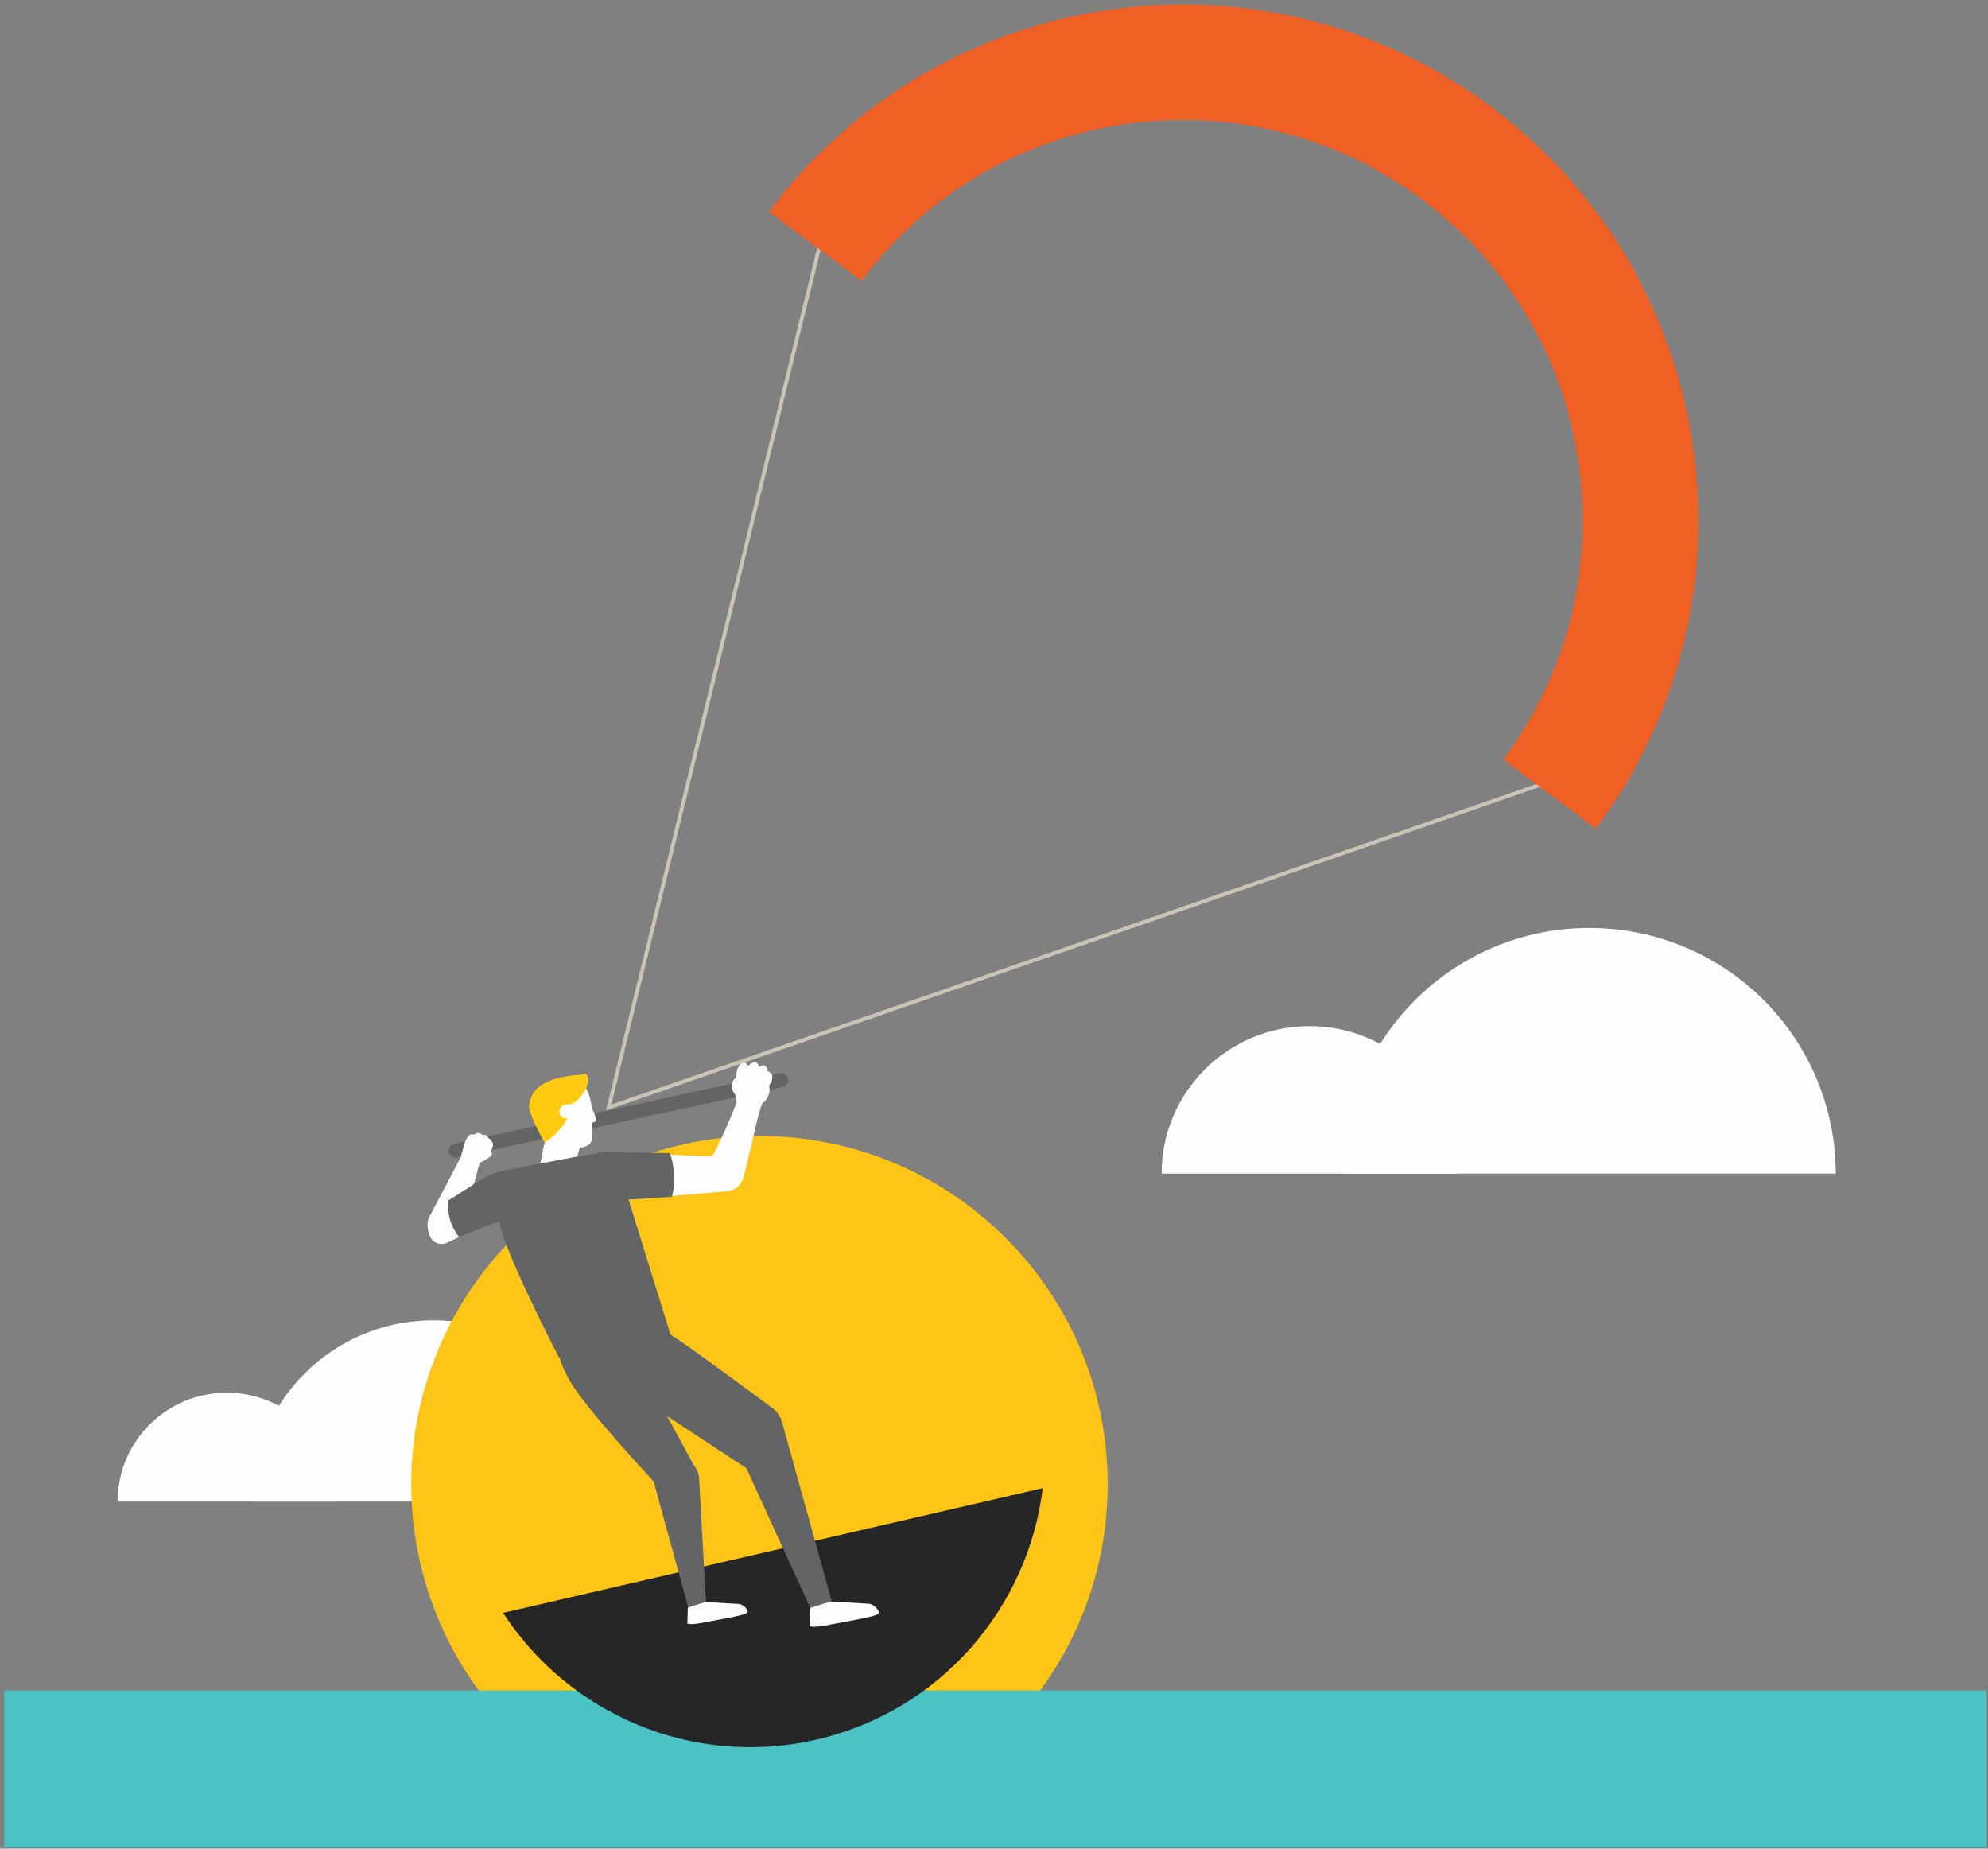 <?xml version="1.0" encoding="UTF-8"?>
<svg width="399px" height="371px" viewBox="0 0 399 371" version="1.1" xmlns="http://www.w3.org/2000/svg" xmlns:xlink="http://www.w3.org/1999/xlink">
    <rect x="0" y="0" width="399" height="371" fill="#808080" stroke="none"/>
    <title>Group 62</title>
    <g id="Page-1" stroke="none" stroke-width="1" fill="none" fill-rule="evenodd">
        <g id="Group-62" transform="translate(0.851, 0.909)">
            <path d="M66.569,300.435 C66.569,288.368 56.76,278.587 44.661,278.587 C32.564,278.587 22.753,288.368 22.753,300.435" id="Fill-1585" fill="#FEFEFE"></path>
            <path d="M122.583,300.433 C122.583,280.345 106.252,264.056 86.106,264.056 C65.961,264.056 49.63,280.345 49.63,300.433" id="Fill-1586" fill="#FEFEFE"></path>
            <path d="M200.997,247.537 C173.704,220.244 129.454,220.244 102.161,247.537 C74.868,274.83 74.868,319.08 102.161,346.373 C129.454,373.666 173.704,373.666 200.997,346.373 C228.289,319.08 228.289,274.83 200.997,247.537" id="Fill-1603" fill="#FEC416"></path>
            <polygon id="Fill-1604" fill="#C9C4B6" points="120.772 221.942 164.889 41.749 165.635 41.931 121.854 220.754 323.443 150.923 323.695 151.65"></polygon>
            <polygon id="Fill-1605" fill="#4BC2C4" points="-8.52651283e-14 369.855 397.834 369.855 397.834 338.34 -8.52651283e-14 338.34"></polygon>
            <path d="M208.432,297.741 C205.515,321.731 187.955,342.445 163.048,348.202 C138.14,353.958 113.272,343.049 100.125,322.771 L208.432,297.741 Z" id="Fill-1606" fill="#262626"></path>
            <path d="M90.617,231.408 C89.965,231.408 89.378,230.954 89.235,230.291 C89.07,229.527 89.555,228.774 90.319,228.609 L155.658,214.491 C156.43,214.331 157.177,214.812 157.34,215.576 C157.505,216.34 157.019,217.093 156.256,217.258 L90.917,231.376 C90.816,231.397 90.716,231.408 90.617,231.408" id="Fill-1607" fill="#636466"></path>
            <path d="M85.231,243.511 L91.642,231.292 C91.642,231.292 91.931,230.073 92.47,228.292 C92.541,228.057 93.128,226.956 93.482,226.825 C93.836,226.694 94.28,226.799 94.28,226.799 C94.28,226.799 94.71,226.471 95.009,226.461 C95.307,226.451 95.731,226.617 96.037,226.846 C96.037,226.846 97.049,226.739 97.131,227.407 C97.151,227.573 97.515,227.699 97.619,227.809 C97.773,227.97 97.951,228.232 98.033,228.442 C98.299,229.128 97.837,229.428 97.758,230.025 C97.727,230.255 97.909,230.441 97.885,230.675 C97.85,231.022 97.567,231.213 97.293,231.383 C96.84,231.663 96.274,232.113 95.764,232.275 C95.458,232.446 95.413,232.518 95.308,232.84 C95.114,233.438 94.98,234.062 94.817,234.668 C94.321,236.521 93.824,238.373 93.327,240.226 C93.109,241.04 92.89,241.856 92.672,242.67 L85.231,243.511 Z" id="Fill-1608" fill="#FEFEFE"></path>
            <path d="M86.05,242.403 C88.356,240.461 92.772,238.267 95.961,236.145 C97.264,235.278 98.747,234.729 100.301,234.535 L119.544,230.329 C119.654,230.315 119.764,230.305 119.874,230.3 C119.874,230.3 141.999,231.183 142.001,231.183 C142.459,231.162 147.097,220.598 146.986,220.112 C146.873,219.621 146.814,218.875 146.504,218.456 C145.958,217.718 145.892,216.912 146.247,216.082 C146.373,215.787 146.594,215.545 146.862,215.382 C146.946,215.331 146.984,214.006 147.079,213.769 C147.305,213.21 147.798,212.356 148.484,212.332 C148.845,212.319 149.11,212.621 149.172,212.951 C149.29,212.937 149.433,212.888 149.524,212.802 C149.759,212.582 150.017,212.393 150.337,212.312 C150.965,212.152 151.502,212.616 151.422,213.258 C151.422,213.258 151.696,213.108 151.919,213.037 C152.122,212.891 152.397,212.856 152.654,212.981 C152.976,213.139 153.274,213.596 153.144,214.051 C153.144,214.051 153.483,214.057 153.621,214.31 C153.993,214.461 154.183,214.775 154.159,215.19 C154.151,215.327 154.152,215.464 154.149,215.579 C154.061,216.047 153.937,216.474 153.588,216.796 L153.55,217.175 C153.66,217.786 153.602,218.357 153.387,218.918 C153.149,219.54 152.757,220.052 152.241,220.465 C151.794,220.824 150.698,225.677 150.299,227.361 C149.672,229.998 149.045,232.634 148.419,235.272 C148.042,236.857 146.691,238.021 145.068,238.16 L124.512,239.917 L132.997,266.511 L111.717,270.735 C111.717,270.735 100.196,248.474 99.754,243.302 L88.898,248.495 C87.533,249.148 85.9,248.483 85.389,247.06 C84.837,245.522 84.604,243.621 86.05,242.403" id="Fill-1609" fill="#FEFEFE"></path>
            <path d="M107.862,231.44 C108.069,230.4 108.163,229.327 108.498,228.327 C108.524,228.371 108.573,228.403 108.61,228.369 L108.62,228.056 C108.967,227.675 109.348,227.298 109.828,227.129 C109.381,223.762 110.43,220.293 112.857,217.544 C113.54,216.77 114.645,215.975 115.787,216.295 L115.901,216.14 C117.237,217.764 117.752,219.658 117.934,221.596 C117.94,221.604 117.942,221.614 117.947,221.623 C118.35,222.162 118.568,222.974 118.766,223.534 C118.887,223.878 118.586,224.286 118.254,224.353 C118.178,224.369 118.098,224.384 118.018,224.4 C118.016,224.581 118.015,224.761 118.011,224.941 C117.994,225.715 117.972,226.489 117.946,227.262 C117.933,227.666 117.913,228.084 117.678,228.438 C117.278,229.043 116.373,229.297 115.525,229.456 C114.774,231.486 114.775,233.726 114.695,235.919 C114.443,235.799 114.167,235.669 113.855,235.52 C113.855,235.52 110.486,234.708 106.948,234.735 C107.277,233.642 107.64,232.558 107.862,231.44" id="Fill-1610" fill="#FEFEFE"></path>
            <path d="M108.438,228.39 C107.936,227.45 107.431,226.516 106.968,225.587 C106.623,224.895 106.297,224.193 106.013,223.474 C105.862,223.093 105.723,222.707 105.599,222.316 C105.507,222.029 105.37,221.536 105.329,221.355 C105.364,220.148 105.716,218.979 106.61,217.917 C108.626,215.523 112.901,214.992 115.804,214.762 C116.13,214.736 116.416,214.661 116.684,214.564 C116.753,214.629 116.835,214.679 116.892,214.76 C117.22,215.229 117.238,215.85 117.139,216.413 C117.085,216.72 116.987,217.015 116.87,217.302 C116.846,217.383 116.812,217.471 116.747,217.608 C116.728,217.647 116.696,217.693 116.675,217.733 C116.654,217.773 116.631,217.811 116.609,217.85 C116.199,218.595 115.473,219.52 114.87,220.02 C114.503,220.323 114.099,220.608 113.627,220.703 C113.237,220.78 112.826,220.72 112.441,220.82 C112.285,220.861 112.144,220.944 112.021,221.046 C110.637,222.185 111.812,223.637 112.961,223.526 C112.951,223.575 112.947,223.624 112.938,223.674 C112.874,223.79 112.812,223.908 112.746,224.023 C112.696,224.108 112.646,224.192 112.595,224.276 C112.597,224.274 112.538,224.368 112.503,224.423 C112.47,224.474 112.416,224.556 112.406,224.571 C112.341,224.665 112.275,224.76 112.208,224.854 C112.097,225.008 111.982,225.161 111.865,225.311 C111.633,225.608 111.388,225.895 111.132,226.172 C111.004,226.31 110.875,226.445 110.742,226.577 C110.676,226.643 110.609,226.708 110.542,226.773 C110.518,226.796 110.495,226.818 110.477,226.835 C109.917,227.341 109.321,227.805 108.696,228.228 C108.612,228.285 108.523,228.335 108.438,228.39" id="Fill-1611" fill="#FFCA10"></path>
            <path d="M132.997,266.511 C134.026,266.759 149.234,278.001 154.124,281.629 C155.099,282.353 155.802,283.379 156.126,284.549 L166.052,320.328 L161.766,321.763 L148.951,293.736 L133.027,283.274 L138.442,293.213 C139.054,293.953 139.414,294.87 139.467,295.829 L140.873,321.144 L137.326,321.848 L130.341,296.395 C130.341,296.395 116.226,281.303 113.363,275.937 C110.5,270.571 111.716,270.735 111.716,270.735 L132.997,266.511 Z" id="Fill-1612" fill="#636466"></path>
            <path d="M89.15,240 C91.439,238.516 93.213,237.487 94.858,236.33 C96.138,235.429 98.724,234.188 100.278,233.994 L119.544,230.329 C119.653,230.315 119.763,230.306 119.874,230.301 L133.488,230.492 C134.085,231.544 134.269,233.189 134.387,234.112 C134.613,235.894 134.429,237.572 134.016,239.271 L125.309,239.849 L133.756,267.043 L111.341,271.537 C111.341,271.537 99.82,249.277 99.379,244.104 L91.284,247.354 C89.707,245.383 88.808,242.671 89.15,240" id="Fill-1613" fill="#636466"></path>
            <path d="M165.798,320.484 L173.653,320.948 C174.631,321.082 176.127,322.656 175.238,323.084 C173.897,323.729 168.502,324.57 166.714,324.948 C161.399,326.07 161.669,325.312 161.669,325.312 L161.767,321.763 L165.798,320.484 Z" id="Fill-1614" fill="#FEFEFE"></path>
            <path d="M140.719,320.594 L147.581,320.999 C148.435,321.116 149.743,322.491 148.966,322.865 C147.794,323.429 143.082,324.163 141.519,324.493 C136.876,325.474 137.111,324.812 137.111,324.812 L137.197,321.712 L140.719,320.594 Z" id="Fill-1615" fill="#FEFEFE"></path>
            <path d="M324.291,48.575 C317.566,37.823 308.831,28.313 298.361,20.502 C252.603,-13.626 187.61,-4.167 153.48,41.589 L172.056,55.446 C198.547,19.933 248.99,12.592 284.503,39.081 C301.707,51.912 312.883,70.676 315.974,91.914 C319.064,113.153 313.699,134.324 300.867,151.527 L319.443,165.384 C335.978,143.22 342.891,115.941 338.908,88.576 C336.807,74.137 331.804,60.583 324.291,48.575" id="Fill-1616" fill="#F06025"></path>
            <path d="M291.668,234.626 C291.668,218.272 278.375,205.018 261.978,205.018 C245.583,205.018 232.288,218.272 232.288,234.626" id="Fill-1633" fill="#FEFEFE"></path>
            <path d="M367.577,234.623 C367.577,207.399 345.446,185.324 318.143,185.324 C290.843,185.324 268.711,207.399 268.711,234.623" id="Fill-1634" fill="#FEFEFE"></path>
        </g>
    </g>
</svg>